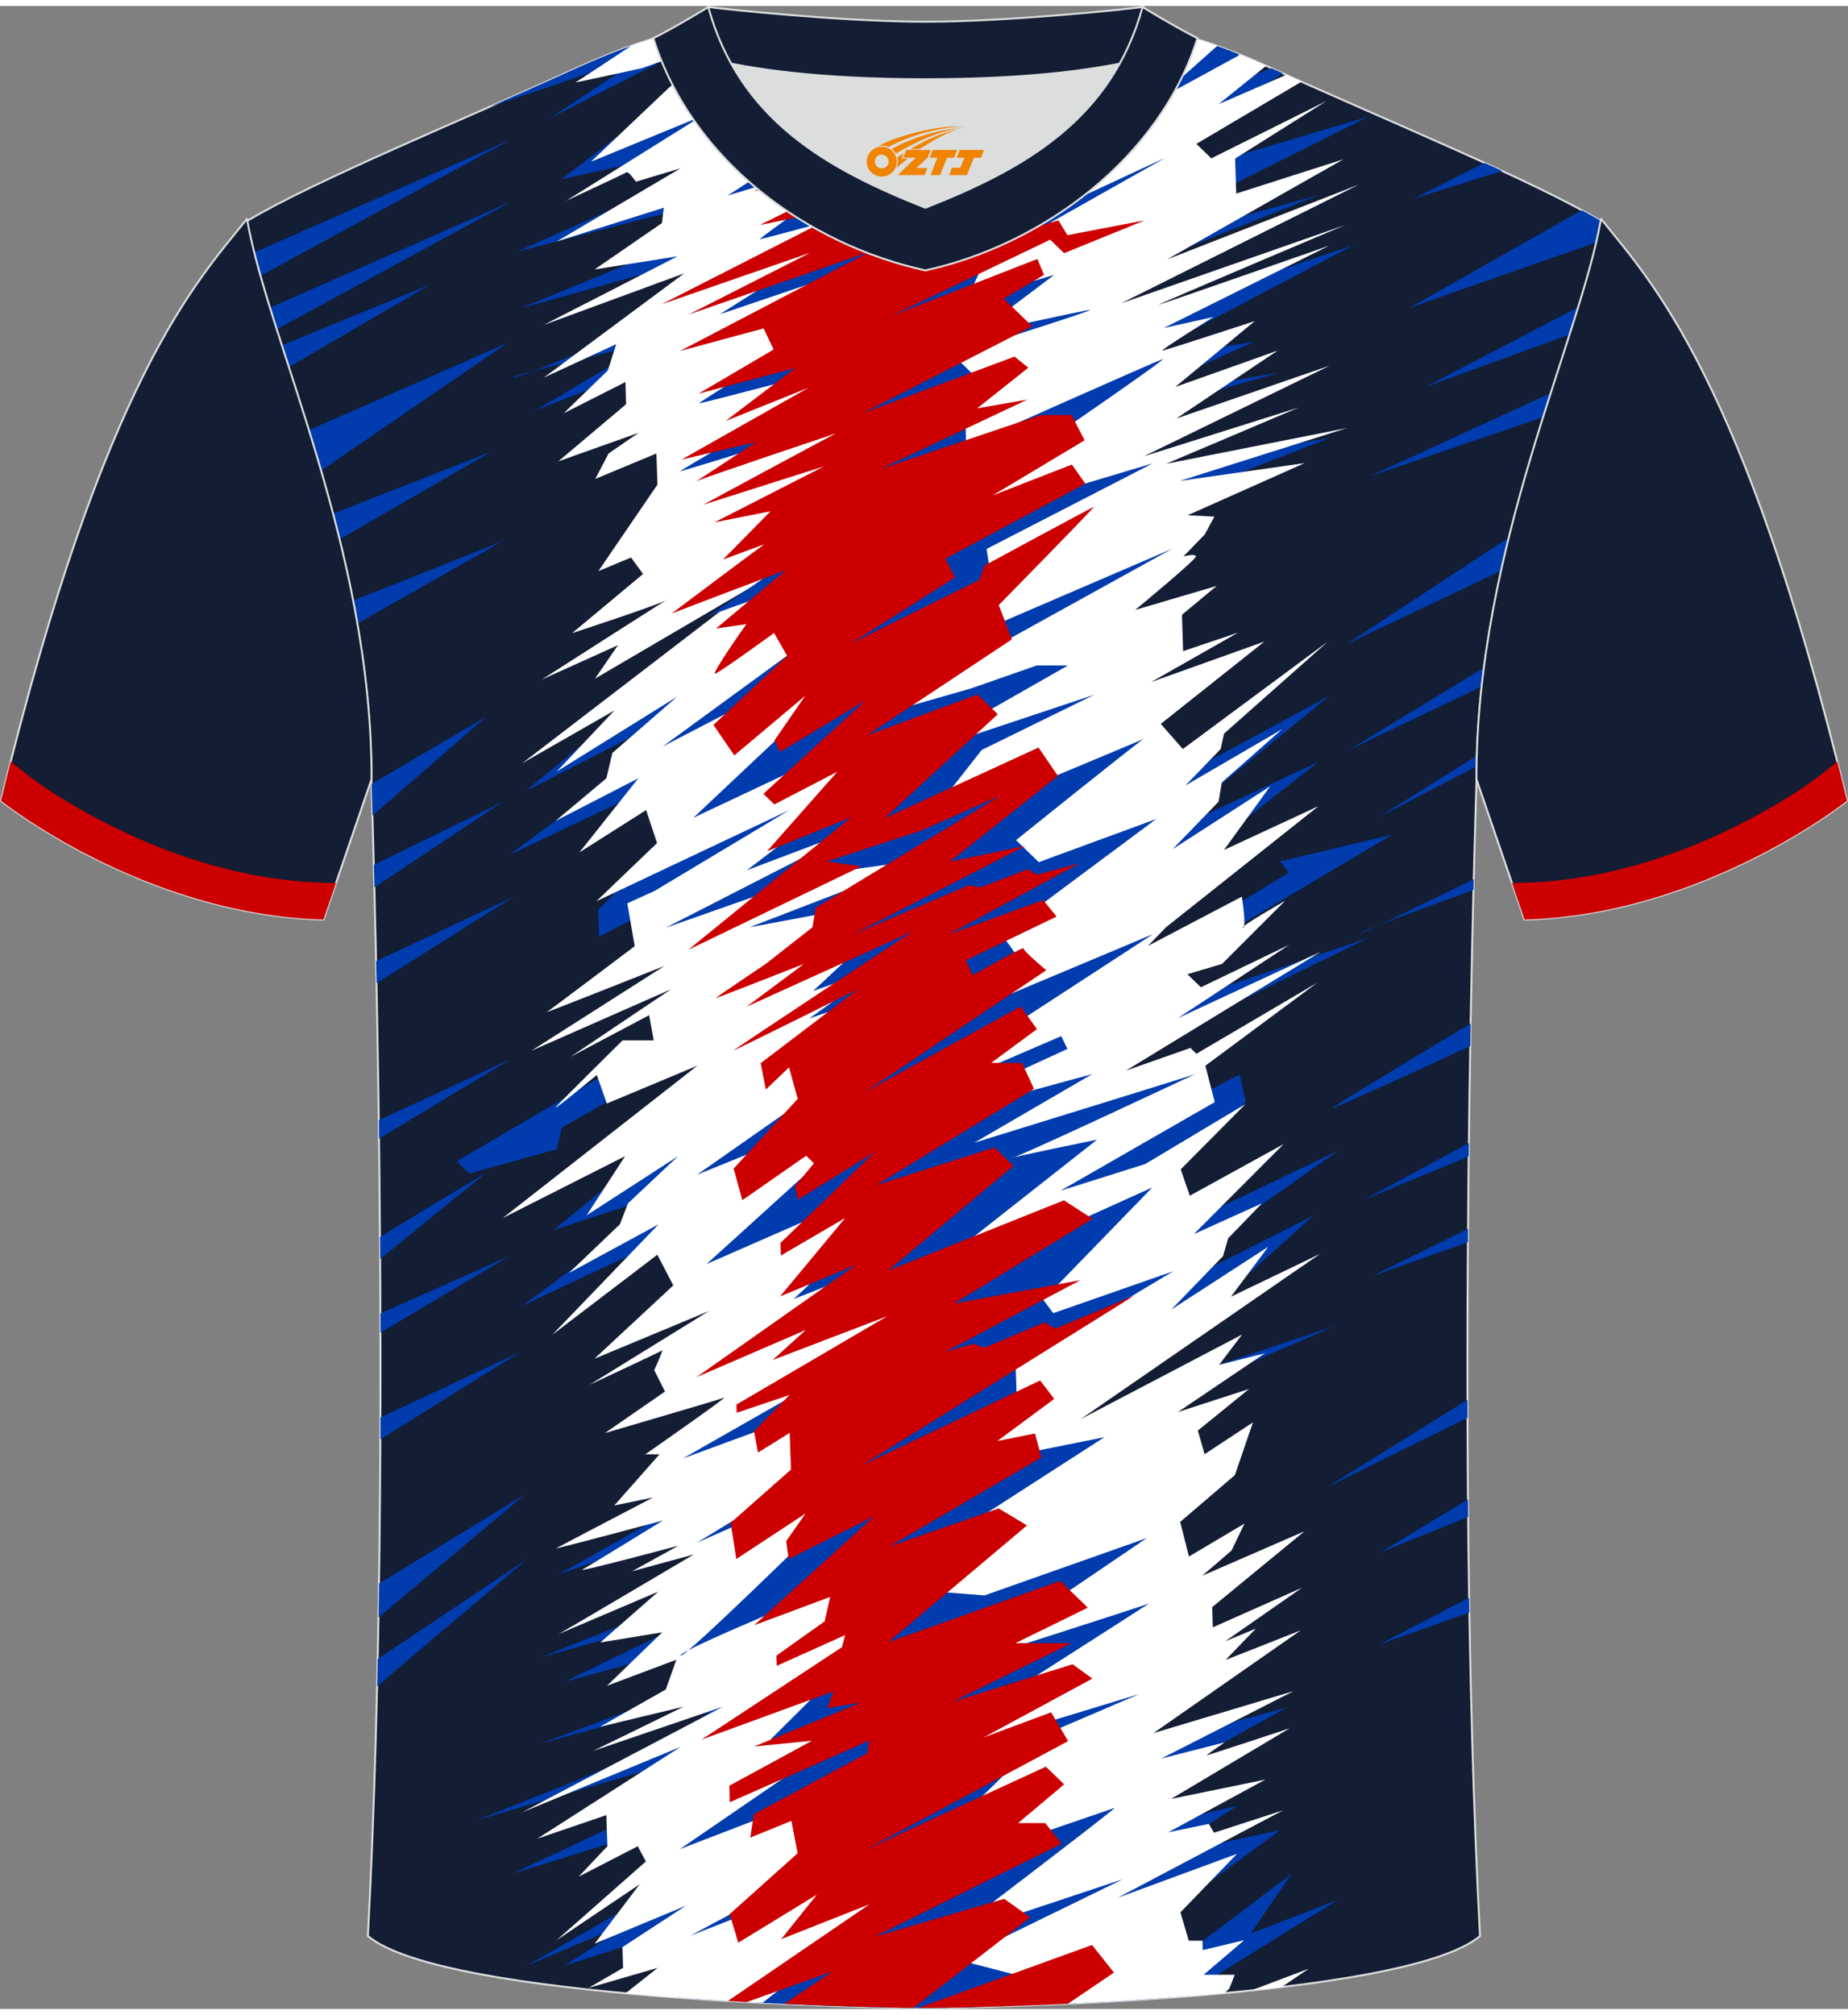 <?xml version="1.0" encoding="utf-8"?>
<!-- Generator: Adobe Illustrator 24.0.1, SVG Export Plug-In . SVG Version: 6.00 Build 0)  -->
<svg xmlns="http://www.w3.org/2000/svg" xmlns:xlink="http://www.w3.org/1999/xlink" version="1.1" id="图层_1" x="0px" y="0px" width="378px" height="412px" viewBox="0 0 378.2 409.77" enable-background="new 0 0 378.2 409.77" xml:space="preserve">
<rect x="0" y="0" width="378.2" height="409.77" fill="#808080" stroke="none"/>
<path fill-rule="evenodd" clip-rule="evenodd" fill="#131D34" stroke="#DCDDDD" stroke-width="0.398" stroke-miterlimit="22.926" d="  M189.1,409.57c9.67,0.03,98.27-1.65,113.79-14.71c-5.35-100.59-0.7-236.71-0.7-236.71c0-47.43,21.21-89.57,25.46-114.14  c-13.61-8.19-45.22-21.16-67.05-31.11c-29.99-13.6-34.1-7.71-71.1-7.71c-36.99,0-41.92-5.89-71.92,7.71  c-21.83,9.94-53.44,22.91-67.05,31.11c4.26,24.57,25.46,66.71,25.46,114.14c0,0,4.66,136.12-0.7,236.71  C90.84,407.91,179.42,409.6,189.1,409.57z"/>
<g>
	<path fill-rule="evenodd" clip-rule="evenodd" fill="#003CAE" d="M100.23,20.63c12.25-4.09,36.46-12.36,35.4-12.36   c-1.41,0-22.88,14.6-22.88,14.6l35.37-18.01l2.71,3.18l-35.98,27.43l32.3-7.21l-3.46,7.21c0,0-7.37,1.53-8.07,1.65   c-0.7,0.12-29.95,13.19-29.95,13.19l35.49-9.18l0.21,6.37l-34.85,14.36l39.67-11.07c0,0-12.72,12.52-13.06,13.5   c-0.34,0.98-28.45,12.54-28.19,11.76c0.26-0.78,27.97-7.13,27.97-7.13l-23.46,13.89l23.61-9.3l1.77,14.82l4.95,13.94l-0.99,14.82   l21.79-7.92l-16.57,25.15l-12.85,7.08c0,0-23.8,19.2-23.35,19.09c0.45-0.11,42.63-21.89,42.63-21.89l-19.54,15.38l-26.7,19.71   l39.97-18.98l-5.42,7.75l-0.3,6.29l-16.03,16.17l0.18,5.5l19.65-10.22l-5.11,18.8l2.82,10.1l-12.17,7.13l-34.35,20.14l2.61,2.49   l17.92-4.99l0.98-4.38l18.41-10.55l13.67-7.84l-8.43,18.66l-25.29,20.66l28.89-9.43l-11.66,7.3c0,0-24.66,18.53-24.12,17.96   c0.54-0.56,36.16-16.95,36.16-16.95l0.62,12.13l6.08,2.3l1.25,4.04c0,0-14.1,13.53-13.06,13.5c1.04-0.03,13.43,0.66,13.43,0.66   l-4.55,8.72l-1.61,13.04l-30.43,17.18l32.19-11.23l-2.88,15.05l-32.92,13.14l35.61-9.88c0,0-31.06,14.93-30.51,14.82   c0.56-0.11,27.26-7.49,27.26-7.49l1.7,7.49l-34.06,12.69c0,0,37.46-10.42,37.18-9.21c-0.28,1.21-6.92,5.66-6.32,6.53   c0.6,0.88-44.05,18.39-44.05,18.39l46.38-13.59l-7.98,9.99c0,0-31.41,14.6-30.85,14.48c0.56-0.11,35.68-11.12,35.68-11.12l-4,6.57   l-1.17,7.46l-27.72,15.94c0,0,26.09-11,24.31-10.33c-1.78,0.67-16.62,10.33-16.62,10.33l24.45-7.75l-1.35,14.3   c23.74,1.76,45.88,2.14,50.45,2.12c4.81,0.01,29.11-0.39,54.25-2.41l1.07-1.44l29.32-18.23l-17.8,6.86l8.42-12.25l-23.89,18.05   l-2.55-9.25l24.04-17.7l-24.88,5.39l16.1-10.33l-19.62,4.4l3.11-9.71l26.59-14.8l-29.62,7.9l2.4-7.3l2.39-21.08l-3.78-24.14   l0-13.05l5.64-6.13l33.04-14.37l-31.34,10.51l-11.1,7.46l-10.83,3.95l2.34-13.74l25.83-12.22l20.6-18.5l-31.19,15.81l5.42-7.21   c0,0,31.61-22.46,31.17-22.1c-0.44,0.36-34.49,16.53-34.49,16.53l-1.61-9.58l16.82-16.68l-1.26-5.63l-17.52,9.31l-10.67-7.75   l3.35-4.38l51.06-25.04l-48.65,16.42l5.83-9.24l47.86-28.37L261.96,175l1.83,2.3l-16.38,9.97l-19.44,9.79l4.74-11.59l11.94-11.08   l25.18-19.76l-33.4,15.61l35.6-29.07l-33.98,18.3l-5.71-16.74l-7.39-12.33l6.72-16.01l4.52-12.08l35.91-13.92l-39.63,6.52   l3.08-12.47l26.24-7.41l-30.04,4.94l24.78-11.23l-24.13,3.71l44.48-23.47l-45.98,15.38l-7.31-3.82l5.43-5.61l41.01-16.28   l-35.6,9.77l13.7-9.77l32.03-16.06l-33.9,10.1l-6.39-6.51l10.53-4.27l12.14-8.13l-1.92-0.87l-0.43-0.19l-18.49,7.51l11.88-10.34   c-1.52-0.61-2.97-1.17-4.36-1.67l-13.03,4.82l0.36-8.27c-12.6-2.12-22.71,0.42-47.03,0.42c-36.99,0-41.92-5.89-71.92,7.71   C112.26,15.34,106.33,17.95,100.23,20.63z"/>
	<path fill-rule="evenodd" clip-rule="evenodd" fill="#FFFFFF" d="M128.03,406.57l6.56-5.2l-14.14,4.1l7.07-4.1l-0.14-4.24l13-8.48   l-18.68,7.77l9.21-12.15l-17,11.44l18.27-16.11l-1.66-3.11l-12.09,6.22l5.87-6.22l-0.21-6.37l-14.11,4.81l29.34-18.79l-32.48,13.42   l41.11-21.62l-26.55,9.04l18.5-9.04l-17.1,4.1l13.46-7.63l2.16-6.08l-14.2,5.33l11.31-10.94l-12.68,2.08l11.87-10.4   c0,0-21.05,8.95-20.42,8.68c0.62-0.27,27.68-16.28,27.68-16.28l-12.64,3.44l9.5-5.24c0,0-20.98,5.61-19.64,4.88   c1.33-0.72,16.49-10.04,16.49-10.04s-22.32,5.97-21.88,5.7c0.44-0.27,19.83-10.4,19.83-10.4l-7.92,1.63l9.25-10.47h-2.89   c0,0,17.24-12.03,16.08-11.57c-1.16,0.45-24.36,7.23-24.36,7.23l12.29-8.5l-2.2-4.36c0,0,1.96-4.34,1.6-4.05   c-0.35,0.29-14.82,7.02-14.82,7.02l24.43-15.08l-23.46,9.77l16.15-15.01l-3.26-6.28l-21.51,16.39l21.76-22.61l-18.33,9.95   l10.41-9.95l1.67-4.3l10.25-9.64l-18.71,12.09l7.86-12.09l-25.04,12.66l39.84-31.18l-18.54,7.75l-2.05-5.84   c0,0-9.62,7.97-8.32,6.51c1.3-1.46,13.59-13.59,13.59-13.59h6.37l-0.92-5.16l-16.11,8.53l20.55-13.81l-28.56,12.57l27.25-17.36   c0,0-24.61,9.77-24.06,9.43c0.55-0.34,17.97-13.47,17.97-13.47l-1.52-8.76l5.63-2.57l27.53-16.51l-39.48,18.64l12.41-11.9   l-2.24-6.74l-13.64,8.65l12.05-15.16l-16.92,8.71l10.38-8.71l1.23-5.18l13.24-11.51l-24.62,15.3l11.8-12.49l-18.88,10.81   l47.28-36.27l-32.37,18.95l4.69-6.84l-15.56,7.02c0,0,26.81-17.19,25.61-16.32c-1.2,0.88-19.43,6.84-19.43,6.84l14.52-12.11   l-2.46-3.36l-6.69,2.78l12.09-17.7l-0.21-6.37l-12.5,5.2l2.71-5.2l6.15-4.23l-16.43,5.84l13.86-11.68L128,76.93l-12.64,6.4   l9.03-8.76l1.73-5.39l-14.82,6.85l28.72-21.33l-28.74,10.55l27.39-14.04l-16.98,2.69l13.77-9.48l0.39-3.15l-21.91,6.9l25.31-14.95   l-9.11,2.73c0,0-1.51-2.23-1.97-1.9c-0.46,0.32-12.28,5.79-12.28,5.79l27.61-17.25l-22.55,9.27l15.82-15.02   c0,0,12.36-10.42,11.58-10.2c-0.78,0.22-16.87,6.06-16.87,6.06s-14.27,3.14-13.72,2.92c0.33-0.13,6.47-4.19,11.47-7.51   C149.7,0.9,157.9,5.2,189.51,5.2c31.67,0,39.24-4.32,59.58,2.98l-12.66,11.26c0,0,8.22-4.49,17.35-9.46   c1.69,0.68,3.46,1.44,5.34,2.27c-5.34,4.31-9.73,7.84-9.73,7.84s6.54-2.84,13.83-5.99c1.02,0.46,2.06,0.93,3.12,1.4l-21.5,12.71   l3.06,2.96l23.58-11.74l-18.71,11.79l0.23,7.16l21.95-7.02l-36.11,20.49l39.22-15.3l-48.62,24.28l45.8-16   c0,0-39.18,16.56-38.07,16.28c1.11-0.28,34.84-12.07,34.84-12.07l-33.84,16.84l10.17-2.25c0,0-11.28,7.02-10.44,6.88   c0.84-0.14,18.89-6.04,18.89-6.04l-16.26,13.47l20.95-7.44l-20.74,13.9l31.37-10.81l-38,18.53l31.68-9.97l-27.14,11.51l36.96-7.3   l-34.18,10.81l25.57-3.65l-23.94,10.67l5.48,0.28l-1.99,3.65l-4.35,4.5c0,0,2.51-0.69,2.54,0c0.02,0.69-12.42,10.94-12.42,10.94   l16.68-4.91l-7.11,5.9l0.24,7.44l11.25-3.79l-17.78,10.11l23.17-8.28l-21.21,16.84l4.51,5.15l29.71-22.01l-21.28,18.86l-0.68,3.14   l-7.22,7.47l19.78-11.51l-12.33,10.89l-0.66,3.93l-9.4,9.71l19.96-12.86l-9.46,13.03l19.36-8.98l-31.22,24.79l-3.7,3.82   l19.21-10.08c0,0,1.05,6.47,0.21,6.37c-0.85-0.11,8.66-5.52,8.66-5.52l-12.91,12.91l-7.09,2.11l2.75,2.67l18.1-8.7l-22.81,15.02   l29.31-13.62l-39.92,24.34l13.18-4.63l1.23,1.19l24.72-14.53l-22.89,16.98l1.93,7.44l-31.6,18.14l17.37-5.47l20.52-12.27   l-13.26,13.36l1.86,5.39l19.2-10.56l-18.38,18.42l13.94-6.29l-6.9,7.13l-1.06,3.65l-10.59,10.95l19.85-12.86l-7.64,10.22   l18.24-8.76l-48.98,33.8l33.01-17.29L249.5,278l9.36-2.36l-17.8,12.02l14.56-4.72l-10.48,8.51l1.39,4.83l9.89-6.51l-3.69,10.78   l-11.2,9.59l1.8,7.08l11.35-6.74l-2.63,5.5l-6.01,5.17l20.93-9.1l-18.89,15.52l0.13,4.13l18.24-8.09l-15.72,10.96l6.29-2.61   l-6.21,6.42l15.39-6.06l-30.13,21.02l28.67-8.59l-27.08,13.8l12.97-3.31c0,0-4.01,2.73-3.65,2.66c0.36-0.07,16.93-5.53,16.93-5.53   l-24.23,14.43l19.28-3.95l-19.86,10.78l8.3-1.71l1.05,1.8l14.14-4.58l-33.85,17.89l24.41-8.98l-11.57,11.96l1.71,5.81h2.81   l0.06,1.91l8.47-2.02l-8.3,7.07h6.37l-1.11,2.81c0,0-0.43,0.41-0.99,0.94c-27.53,2.56-56.21,3.05-61.48,3.04   C183.86,409.59,155.43,409.1,128.03,406.57L128.03,406.57z M256.04,406c2.11-0.22,4.19-0.45,6.25-0.7l5.54-3.75   C267.84,401.55,261.5,403.92,256.04,406z"/>
	<g>
		<path fill-rule="evenodd" clip-rule="evenodd" fill="#003CAE" d="M51.93,50.47l52.55-23.11L53.21,55.25    C52.74,53.61,52.32,52.01,51.93,50.47z"/>
		<path fill-rule="evenodd" clip-rule="evenodd" fill="#003CAE" d="M55.14,61.77l49.75-21.88L56.53,66.2    C56.05,64.69,55.59,63.21,55.14,61.77z"/>
		<path fill-rule="evenodd" clip-rule="evenodd" fill="#003CAE" d="M63.14,86.82L103.9,68.9L65.64,95.11    C64.82,92.29,63.98,89.52,63.14,86.82z"/>
		<path fill-rule="evenodd" clip-rule="evenodd" fill="#003CAE" d="M57.58,69.46l30.67-12.57L59.03,73.93    C58.53,72.42,58.05,70.92,57.58,69.46z"/>
		<path fill-rule="evenodd" clip-rule="evenodd" fill="#003CAE" d="M68.09,103.88l32.46-12.69l-31.11,17.95    C69,107.37,68.55,105.61,68.09,103.88z"/>
		<path fill-rule="evenodd" clip-rule="evenodd" fill="#003CAE" d="M72.23,121.65c11.35-4.43,30.58-12.14,30.58-12.14L73.1,126.35    C72.82,124.77,72.53,123.21,72.23,121.65z"/>
		<path fill-rule="evenodd" clip-rule="evenodd" fill="#003CAE" d="M76.05,159.16l23.5-13.78l-23.3,20.24    C76.15,162.53,76.08,160.34,76.05,159.16z"/>
		<polygon fill-rule="evenodd" clip-rule="evenodd" fill="#003CAE" points="76.52,175.69 102.89,162.82 76.64,180.32   "/>
		<polygon fill-rule="evenodd" clip-rule="evenodd" fill="#003CAE" points="76.98,195.4 105.17,182.21 77.08,199.92   "/>
		<polygon fill-rule="evenodd" clip-rule="evenodd" fill="#003CAE" points="77.54,227.93 104.6,215.42 77.59,231.72   "/>
		<path fill-rule="evenodd" clip-rule="evenodd" fill="#003CAE" d="M77.79,251.86c6.76-4.25,21.76-13.2,21.76-13.2l-21.73,17.69    L77.79,251.86z"/>
		<polygon fill-rule="evenodd" clip-rule="evenodd" fill="#003CAE" points="77.87,267.49 104.26,255.73 77.88,271.41   "/>
		<polygon fill-rule="evenodd" clip-rule="evenodd" fill="#003CAE" points="77.87,288.77 106.55,275.32 77.86,293.25   "/>
		<path fill-rule="evenodd" clip-rule="evenodd" fill="#003CAE" d="M77.59,322.73l29.91-18.27l-30.02,25.21    C77.52,327.35,77.55,325.04,77.59,322.73z"/>
		<path fill-rule="evenodd" clip-rule="evenodd" fill="#003CAE" d="M77.32,338.17l30.61-20.47l-30.74,26.04    C77.24,341.89,77.28,340.03,77.32,338.17z"/>
	</g>
	<g>
		<path fill-rule="evenodd" clip-rule="evenodd" fill="#003CAE" d="M303.83,32.1c-7.45,3.73-14.52,7.32-14.52,7.32l18.09-5.69    C306.23,33.2,305.04,32.65,303.83,32.1z"/>
		<path fill-rule="evenodd" clip-rule="evenodd" fill="#003CAE" d="M323.73,41.78c-15.68,8.87-35.94,20.33-35.41,20.06    c0.53-0.27,21.95-7.75,38.46-13.5c0.34-1.49,0.64-2.94,0.88-4.32C326.48,43.31,325.16,42.56,323.73,41.78z"/>
		<path fill-rule="evenodd" clip-rule="evenodd" fill="#003CAE" d="M323.13,61.56l-31.45,16.39l29.68-10.78    C321.98,65.25,322.57,63.38,323.13,61.56z"/>
		<path fill-rule="evenodd" clip-rule="evenodd" fill="#003CAE" d="M317.51,79.13l-37.4,17.17l35.82-12.23    C316.46,82.39,316.98,80.75,317.51,79.13z"/>
		<path fill-rule="evenodd" clip-rule="evenodd" fill="#003CAE" d="M308.88,108.69l-33.39,21.9l31.78-15.07    C307.78,113.21,308.32,110.94,308.88,108.69z"/>
		<path fill-rule="evenodd" clip-rule="evenodd" fill="#003CAE" d="M303.73,135.37c-11.61,6.99-27.55,16.77-27.55,16.77l27.08-12.93    C303.41,137.93,303.57,136.65,303.73,135.37z"/>
		<path fill-rule="evenodd" clip-rule="evenodd" fill="#003CAE" d="M302.27,153.34l-19.9,12.48l19.85-10.26    C302.23,154.83,302.25,154.08,302.27,153.34z"/>
		<path fill-rule="evenodd" clip-rule="evenodd" fill="#003CAE" d="M301.61,178.64c-11.24,5.51-23.84,11.63-23.12,10.99    c0.7-0.62,12.46-4.95,23.06-8.78L301.61,178.64z"/>
		<path fill-rule="evenodd" clip-rule="evenodd" fill="#003CAE" d="M300.98,208.16c-13.8,8.28-28.77,17.32-28.27,17.32    c0.49,0,14.85-6.55,28.19-12.68L300.98,208.16z"/>
		<polygon fill-rule="evenodd" clip-rule="evenodd" fill="#003CAE" points="300.61,232.61 279.18,244.21 300.57,235.35   "/>
		<polygon fill-rule="evenodd" clip-rule="evenodd" fill="#003CAE" points="300.43,250.17 280.75,259.87 300.41,252.91   "/>
		<polygon fill-rule="evenodd" clip-rule="evenodd" fill="#003CAE" points="300.43,305.51 282.59,316.35 300.46,309.1   "/>
		<polygon fill-rule="evenodd" clip-rule="evenodd" fill="#003CAE" points="300.32,285.14 271.61,303.01 300.33,288.83   "/>
		<polygon fill-rule="evenodd" clip-rule="evenodd" fill="#003CAE" points="300.66,325.66 282.15,335.26 300.71,328.67   "/>
	</g>
	<path fill-rule="evenodd" clip-rule="evenodd" fill="#003CAE" d="M196.02,399.72l33.82-16.5l-36.31,12.09   c0,0,35.49-27.01,34.59-26.67c-0.89,0.34-45.49,15.54-45.49,15.54l22.56-21.98l-26.34,6.44l54.28-23.28l-40.82,12.43l0.97-4.18   c0,0,42.74-27.24,41.85-26.79c-0.89,0.45-38.48,12.43-38.48,12.43l38.05-25.81l-33.21,11.73l-14.45-1.13l3.88-8.62l35.09-22.61   l-27.6,5.51l9.66-13.78l-0.21-6.37l32.24-19.31l-24.55,8.57l-2.04-2.74l22.31-22.98l-32.53,14.69l-8.31-1.22l29.53-23.24   c0,0-18.66,3.8-17.59,3.8c1.07,0,38.09-17.42,37.66-17.21c-0.43,0.22-45.19,14.03-45.19,14.03l24.14-14.04l-39.87,10.85l34.79-16   l-1.26-2.62l-20.15,8.68l3.14-6.24l35.8-23.31l-45.67,19.16l7.69-7.08l10.5-7.1l-3.53-4.97l31.64-23.55l-24.02,8.82l-4.65-4.5   c0,0,25.54-20.55,26.16-20.74c0.62-0.19-26.71,11.19-26.71,11.19l-15.81,2.97l9.33-11.87l23.03-11.3l-38.3,12.77l32.91-18.76h-6.37   l-13.43,4.69l-21.9,6.28l62.96-34.81l-45.48,19.55l8.44-13.88l-0.86-5.67l33.98-17.5l-45.86,13.68L211,91.24   c0,0,28.19-19.33,26.96-18.99c-1.23,0.34-40.24,17.73-40.24,17.73l-0.16-7.09l2.56-6.58l-5.09-4.93c0,0,29.07-9.19,28.06-9.19   c-1.02,0-23.46,4.97-23.46,4.97l16.11-12.14l-18.03,5.25l4.02-8.48l36.76-20.74l-41.9,19.44l6.77-13.68l7.99-12.93l-23.55,9.27   c0,0,45.63-22.04,44.29-21.48c-1.34,0.57-39,10.29-39,10.29l29.4-17.99c-2.16,0.06-4.42,0.18-6.87,0.31l-38.45,4.68l-33.2,0.08   l33.8,3.64l-31.13,11.76l35.67-7.15L148.9,38.78l32.7-9.84c0,0-26.64,18.77-26.08,18.77s27.55-7.35,27.55-7.35l-35.76,22.72   l37.34-12.66l-23.88,19.86c0,0-18.29,11-17.62,11c0.68,0,36.21-9.38,36.21-9.38s-40.73,23.29-40.16,23.29   c0.57,0,42.64-13.11,42.64-13.11l-18.13,20.28l1.89,8.14c0,0-21.76,15.46-22.03,15.01c-0.27-0.45,23.6-8.5,23.6-8.5l-2.55,13.31   l-29.02,21.2l29.08-15.12l7.53,1.13l-30.3,28.54l32.98-15.54l0.61,7.98c0,0-7.44,6.78-8.1,7.23c-0.66,0.45-14.56,11.08-14.56,11.08   l24.23-9.16l-40.84,20.92l31.16-10.95l22.08-3.05l-36.07,13.9l24.16-4.52l-6.51,6.73c0,0,6.43-0.85,6.37,0   c-0.06,0.85-11.04,10.82-11.04,10.82l13.97-4.89l-14.72,10.51l13.96-4.79l-11.73,19.12l-25.21,17.65l24.26-9.85l4.61,3.72   l-26.9,24.39l30.62-13.39l1.46,7.21l-14.27,13.35l12.73-5l7.85,5.36l2.96,5.92l-46.19,26.32l39.08-14.34l-9.5,15.26l-26.71,16.32   l28.28-12.5l-1.94,7.79c0,0-29.37,28.86-29.7,27.79c-0.33-1.07,33.24-14.79,33.24-14.79l2.42,14.83l-17.34,17.24l24.78-7.29   l-43.24,29.62l38.06-14.62c0,0-10.46,18.26-11.49,19.05c-1.03,0.79-24.44,13.29-24.44,13.29l33.89-13.28l-2.56,5.65l8.27-1.17   l-17.24,16.56l-7.6,5.99c16.4,0.84,29.65,1.05,33.07,1.04c1.57,0,5.21-0.04,10.27-0.16l17.35-4.34L196.02,399.72z"/>
	<path fill-rule="evenodd" clip-rule="evenodd" fill="#CC0000" d="M218.55,408.72l9.42-6.39l-4.48-5.64l-35.59,12.88   c0.48,0,0.88,0,1.2,0C192.26,409.58,203.85,409.41,218.55,408.72L218.55,408.72z M186.92,409.56c-4.71-0.05-14.49-0.26-26.44-0.81   l9.88-6.64l-17.53,6.25c-1.27-0.07-2.56-0.14-3.86-0.22l28.98-19.78l-18.07,7.13l7.28-9.09l-16.07,9.82l-1.76-5.84l13.91-12.46   l-1.28-6.62l-8.42,3.42l0.74-4.77l23.23-12.52l0.42-2.58l-28.56,12.63l-0.11-3.37l16.93-9.21l-11.86,1.18l21.83-8.98l-6.87,1.12   l1.29-3.42l-27.02,9.88l28.75-18.92l0.65-2.47l-14,6.29l-0.07-2.08l9.88-7.02l1.13-5l-15.53,5.78l24.54-22.29l-17.51,8.76   l-0.51-3.65l3.97-5.67l-14.18,9.32l-1.14-7.41l12.33-10.89l-0.25-7.52l-6.49,4.04l-0.82-4.38l7.28-7.41l-10.83,3.65l-0.05-1.68   l30.82-18.05l-23.4,8.93l6.79-6.15l-22.38,9.66l32.72-23.02l-15.62,6.51l13.34-16.06l-13.17,7.69l-0.08-2.58l19.21-18.53   l-15.63,9.66l-0.65-2.69l3.92-4.74l-1.59-1.54l-13.07,9.09l-1.78-6.46l13.12-14.26l-1.78-6.46l-4.74,4.55l-1.07-5.39l19.94-15.16   c0,0-25.19,12.52-25.53,12.58c-0.34,0.06,36.76-24.42,36.76-24.42l-34.02,15.43l11.73-8.75c0,0-17.74,6.96-18.07,7.02   c-0.34,0.06,10.16-6.96,10.16-6.96l9.63-7.54l0.66-3.99l38.02-23.06l-16.33,7.23l-19.4,6.33l7.04,1.02l-35.39,17.07l33.32-27.11   l-17.22,6.96l14.39-16.28l-12.89,6.69l-2.24-2.17l20.99-19.17l-17.56,10.58l-1.16-2.35l6.3-9.13l-14.52,12.21l-4.27-6.24   l15.09-14.11l-2.68-4.7c0,0-10.95,7.96-12.03,8.32c-1.07,0.36,6.36-10.13,6.36-10.13l-6.21,0.9c0,0,13.55-11.39,14.26-11.84   c0.71-0.45-23.35,8.77-23.35,8.77s18.39-13.83,18.92-14.11c0.53-0.27-8.4,3.07-8.4,3.07l9.72-9.88l-11.47,2.27L168.6,94.2   l-24.68,7.83c0,0,26.49-14.32,27.15-14.57c0.67-0.25-28.25,9.43-28.74,9.85c-0.49,0.42,12.37-8.09,12.37-8.09l-15.23,3.59   l26.05-14.74l-17.04,6.84l14.28-10.84l-19.83,5.26l15.39-9.05l-2.04-4.32l-17.12,4.63L178,50.28l-37.06,12.84l24.86-12.63   l-30.4,10.53l39.66-20.21l-19.56,4l18.65-9.27l-19.82,2.32l28.25-11.9l-36.56,2.53l24.58-4.95l-21.53-1.58l26.88-2.11l-0.59-2   l-30.87-0.53l28.24-2.63l-2.69-5.05l-19.06,3.05l-2.17-2.11c0,0,23.16-3.37,23.9-3.05c0.61,0.26-6.4-2.27-9.04-3.23   c6.8,0.37,14.92,0.89,25.84,0.89c18.42,0,28.69-1.46,38.06-1.25c-0.27,1.47-0.5,2.67-0.57,2.85c-0.19,0.53-16.95,3.92-16.95,3.92   l-4.35,4.5l16.28-4.32l-4.42,2.83l-15.4,6.95l-2.54,5.63l33.67-12.58l-43.34,25.22l35.02-12.59l4.65,4.5l-27.6,13.86l-0.82,3.71   l15.42-4.56l1.83,3.03l15.82-3.03l-16.49,6.71l-2.85-2.76l-32.65,15.66l30.02-11.71l1.37,3.25l-8.26,4.87l5.84,5.66l-34.69,17.77   l31.07-11.58l2.82,2.27l-10.47,8.32l10.26-1.79l-30.07,14.21l32.75-11.05h6.37l2.69,5.16l-18.84,11.29l16.22-6.32l2.76,3.9   l-28.66,15.37l2.02,3.79l-21.35,13.58l26.31-13.05l1.06-2.95c0,0,21.83-11.79,22.35-12c0.52-0.21-19.45,20.11-19.45,20.11   l2.69,7.01l-29.6,19.62l22.55-8.34l4.17,4.04L181,166.2l31.53-14.49l3.98,5.81l-22.12,17.54l15.49-3.24l-35.45,18.19l23.79-10.11   l2.51,0.4l9.65-3.71l1.72,1.15l8.82-2.36l-26.74,14.55l19.31-7.01l2.74,3.37l-18.6,8.96l1.45,3.03c0,0,10.58-5.98,10.39-5.51   c-0.19,0.47,4.65,4.5,4.65,4.5l-37.09,24.93l31.85-17.51l3.34,4.63l-9.38,6.91h6.32l2.45,5.31l-32.29,19.71l24.21-7.71l3.87,3.75   l-25.66,21.45l36-14.4l5.85,3.79l-28.4,17.35l25.9-4.8l-27.68,14.69l5.74-1.68l2.32,0.81l12.29-5.19l2.2,1.28l16.15-6.74   l-55.73,34.73l36.49-17.38l2.88,3.77l-11.64,8.62l7.7-1.55l1.32,4.9L182,315.17l22.38-7.79l5.8,3.47l-28.38,23.89l35.17-12.53   l5.65,5.47l-14.82,7.26h11.47l-24.35,12l24.59-7.68l4.05,2.93l-22.26,12.04l13.81-5.14l3.48,5.89l-41.63,22.32l37.08-17.09   l3.74,3.62l-9.43,7.92h5.56l3.34,4.21L178.98,395l26.53-7.75l5.34,3.79L186.92,409.56L186.92,409.56z M151.29,3.95l1.16,2.12   l9.09-1.87C157.83,4.01,154.51,3.88,151.29,3.95z"/>
</g>
<g>
	
		<path fill-rule="evenodd" clip-rule="evenodd" fill="#131D34" stroke="#DCDDDD" stroke-width="0.398" stroke-linecap="round" stroke-linejoin="round" stroke-miterlimit="22.926" d="   M327.65,43.55C337.86,56.32,356.9,75.87,378,162.6c0,0-29.09,23.29-65.99,24.31c0,0-7.14-20.75-9.86-28.75   C302.15,110.56,323.38,68.23,327.65,43.55z"/>
	<path fill-rule="evenodd" clip-rule="evenodd" fill="#CC0000" d="M373.29,156.76c-5.13,4.1-12.04,8.05-17.86,10.96   c-13.45,6.73-28.38,11.24-43.49,11.65l-2.5,0.07l2.57,7.47c36.9-1.03,65.99-24.31,65.99-24.31c-0.67-2.74-1.33-5.41-1.99-8.02   L373.29,156.76z"/>
</g>
<g>
	
		<path fill-rule="evenodd" clip-rule="evenodd" fill="#131D34" stroke="#DCDDDD" stroke-width="0.398" stroke-linecap="round" stroke-linejoin="round" stroke-miterlimit="22.926" d="   M50.55,43.55C40.34,56.32,21.3,75.87,0.2,162.6c0,0,29.09,23.29,65.99,24.31c0,0,7.14-20.75,9.86-28.75   C76.05,110.56,54.81,68.23,50.55,43.55z"/>
	<path fill-rule="evenodd" clip-rule="evenodd" fill="#CC0000" d="M4.91,156.76c5.13,4.1,12.04,8.05,17.86,10.96   c13.45,6.73,28.38,11.24,43.49,11.65l2.5,0.07l-2.57,7.47C29.28,185.89,0.2,162.6,0.2,162.6c0.67-2.74,1.33-5.41,1.99-8.02   L4.91,156.76z"/>
</g>
<g>
	<path fill-rule="evenodd" clip-rule="evenodd" fill="#DCDDDD" d="M149.66,11.81c8.41,15.08,23.28,22.95,39.73,29.44   c16.47-6.48,31.33-14.35,39.73-29.45c-8.61,1.71-21.34,3.18-39.73,3.18C171.01,15,158.27,13.52,149.66,11.81z"/>
	
		<path fill-rule="evenodd" clip-rule="evenodd" fill="#131D34" stroke="#DCDDDD" stroke-width="0.398" stroke-linecap="round" stroke-linejoin="round" stroke-miterlimit="22.926" d="   M189.39,3.22c-17.19,0-41.58-2.61-44.44-3.02c0,0-5.5,4.59-11.24,6.37c0,0,11.72,8.42,55.68,8.42s55.68-8.42,55.68-8.42   c-5.73-1.77-11.24-6.37-11.24-6.37C230.95,0.62,206.58,3.22,189.39,3.22z"/>
	
		<path fill-rule="evenodd" clip-rule="evenodd" fill="#131D34" stroke="#DCDDDD" stroke-width="0.398" stroke-linecap="round" stroke-linejoin="round" stroke-miterlimit="22.926" d="   M189.39,54.1c23.85-5.23,47.91-22.79,55.68-47.51c-4.41-2.2-11.24-6.37-11.24-6.37c-6.36,23.03-24.19,33.08-44.44,41.06   c-20.23-7.98-38.08-18.06-44.44-41.06c0,0-6.82,4.18-11.24,6.37C141.58,31.68,165.15,48.78,189.39,54.1z"/>
	
</g>
<g id="图层_x0020_1">
	<path fill="#F08300" d="M177.56,32.86c0.416,1.136,1.472,1.984,2.752,2.032c0.144,0,0.304,0,0.448-0.016h0.016   c0.016,0,0.064,0,0.128-0.016c0.032,0,0.048-0.016,0.08-0.016c0.064-0.016,0.144-0.032,0.224-0.048c0.016,0,0.016,0,0.032,0   c0.192-0.048,0.4-0.112,0.576-0.208c0.192-0.096,0.4-0.224,0.608-0.384c0.672-0.56,1.104-1.408,1.104-2.352   c0-0.224-0.032-0.448-0.08-0.672l0,0C183.4,30.98,183.35,30.81,183.27,30.63C182.8,29.54,181.72,28.78,180.45,28.78C178.76,28.78,177.38,30.15,177.38,31.85C177.38,32.2,177.44,32.54,177.56,32.86L177.56,32.86L177.56,32.86z M181.86,31.88L181.86,31.88C181.83,32.66,181.17,33.26,180.39,33.22C179.6,33.19,179.01,32.54,179.04,31.75c0.032-0.784,0.688-1.376,1.472-1.344   C181.28,30.44,181.89,31.11,181.86,31.88L181.86,31.88z"/>
	<polygon fill="#F08300" points="195.89,29.46 ,195.25,31.05 ,193.81,31.05 ,192.39,34.6 ,190.44,34.6 ,191.84,31.05 ,190.26,31.05    ,190.9,29.46"/>
	<path fill="#F08300" d="M197.86,24.73c-1.008-0.096-3.024-0.144-5.056,0.112c-2.416,0.304-5.152,0.912-7.616,1.664   C183.14,27.11,181.27,27.83,179.92,28.6C180.12,28.57,180.31,28.55,180.5,28.55c0.48,0,0.944,0.112,1.36,0.288   C185.96,26.52,193.16,24.47,197.86,24.73L197.86,24.73L197.86,24.73z"/>
	<path fill="#F08300" d="M183.33,30.2c4-2.368,8.88-4.672,13.488-5.248c-4.608,0.288-10.224,2-14.288,4.304   C182.85,29.51,183.12,29.83,183.33,30.2C183.33,30.2,183.33,30.2,183.33,30.2z"/>
	<polygon fill="#F08300" points="201.38,29.46 ,200.76,31.05 ,199.3,31.05 ,197.89,34.6 ,197.43,34.6 ,195.92,34.6 ,194.23,34.6    ,194.82,33.1 ,196.53,33.1 ,197.35,31.05 ,195.76,31.05 ,196.4,29.46"/>
	<polygon fill="#F08300" points="190.47,29.46 ,189.83,31.05 ,187.54,33.16 ,189.8,33.16 ,189.22,34.6 ,183.73,34.6 ,187.4,31.05    ,184.82,31.05 ,185.46,29.46"/>
	<path fill="#F08300" d="M195.75,25.32c-3.376,0.752-6.464,2.192-9.424,3.952h1.888C190.64,27.7,192.98,26.27,195.75,25.32z    M184.95,30.14C184.32,30.52,184.26,30.57,183.65,30.98c0.064,0.256,0.112,0.544,0.112,0.816c0,0.496-0.112,0.976-0.32,1.392   c0.176-0.16,0.32-0.304,0.432-0.4c0.272-0.24,0.768-0.64,1.6-1.296l0.32-0.256H184.47l0,0L184.95,30.14L184.95,30.14L184.95,30.14z"/>
</g>
</svg>